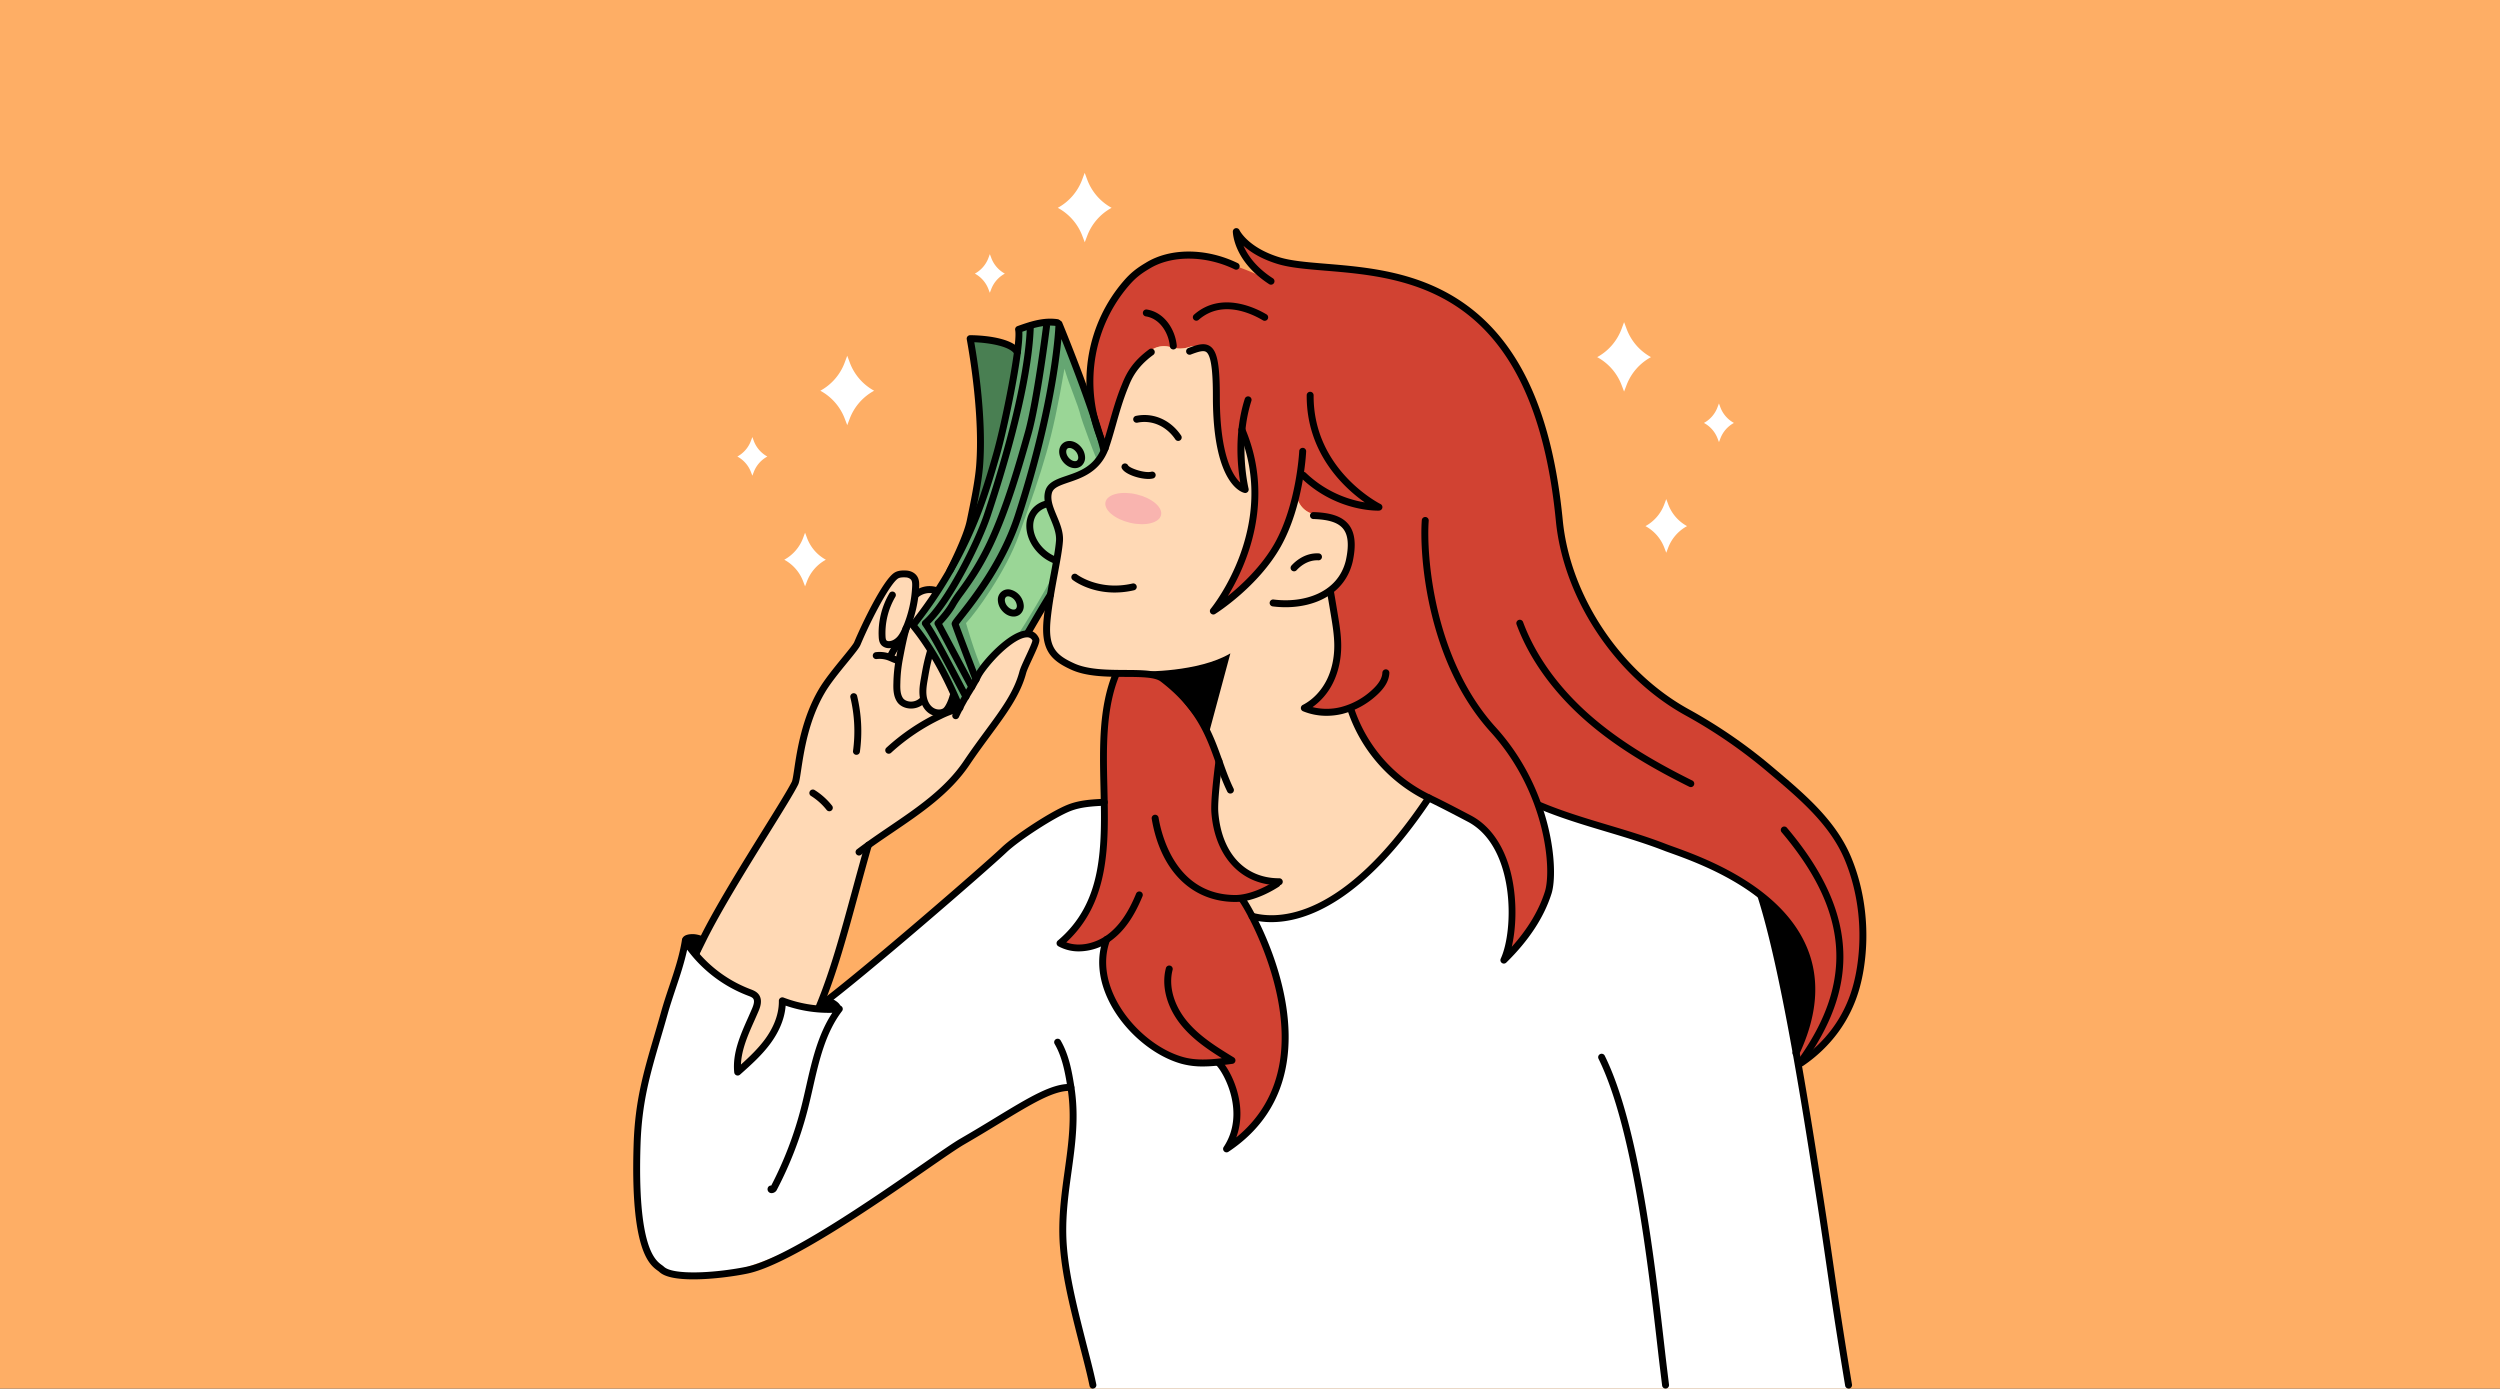 <svg id="Layer_1" data-name="Layer 1" xmlns="http://www.w3.org/2000/svg" viewBox="0 0 2742 1523"><rect x="0" y="0" width="2742" height="1523" fill="#333333" stroke="none"/><defs><style>.cls-2{fill:#fff}.cls-3{fill:#d14232}.cls-4{fill:#ffd9b5}</style></defs><path transform="rotate(90 1371 761.5)" style="fill:#feae65" d="M609.5-609.5h1523v2742h-1523z"/><path class="cls-2" d="m1886.91 480.89-1.54 4-1.54-4a32.53 32.53 0 0 0-14.83-16.95l-.12-.07a32.51 32.51 0 0 0 14.87-17.16l1.58-4.21 1.57 4.21a32.59 32.59 0 0 0 14.87 17.16l-.11.07a32.53 32.53 0 0 0-14.75 16.95ZM1829.68 600.66l-2.13 5.6-2.14-5.6a45.2 45.2 0 0 0-20.52-23.52l-.16-.09a45.15 45.15 0 0 0 20.63-23.81l2.19-5.85 2.18 5.85a45.15 45.15 0 0 0 20.63 23.81l-.16.09a45.2 45.2 0 0 0-20.52 23.52ZM1784.06 422.23l-2.77 7.24-2.76-7.24a58.41 58.41 0 0 0-26.53-30.42l-.2-.11a58.41 58.41 0 0 0 26.68-30.8l2.82-7.56 2.83 7.56a58.37 58.37 0 0 0 26.68 30.8l-.2.11a58.37 58.37 0 0 0-26.55 30.42ZM823.64 517.74l1.54 4 1.54-4a32.53 32.53 0 0 1 14.79-16.95l.11-.06a32.57 32.57 0 0 1-14.87-17.17l-1.57-4.21-1.58 4.21a32.53 32.53 0 0 1-14.87 17.17l.12.06a32.53 32.53 0 0 1 14.79 16.95ZM880.86 637.51l2.14 5.61 2.14-5.61A45.15 45.15 0 0 1 905.66 614l.16-.08a45.19 45.19 0 0 1-20.64-23.82l-2.18-5.86-2.18 5.85a45.19 45.19 0 0 1-20.64 23.82l.16.08a45.19 45.19 0 0 1 20.52 23.52ZM926.49 459.08l2.76 7.24 2.76-7.24a58.39 58.39 0 0 1 26.54-30.41l.21-.12a58.31 58.31 0 0 1-26.68-30.79l-2.83-7.56-2.82 7.56a58.37 58.37 0 0 1-26.69 30.79l.21.12a58.39 58.39 0 0 1 26.54 30.41ZM1084.11 317.12l1.54 4 1.54-4a32.57 32.57 0 0 1 14.81-16.95l.12-.06a32.53 32.53 0 0 1-14.87-17.17l-1.58-4.21-1.57 4.21a32.57 32.57 0 0 1-14.87 17.17l.11.06a32.53 32.53 0 0 1 14.77 16.95ZM1187 258.46l2.77 7.24 2.76-7.24a58.39 58.39 0 0 1 26.47-30.41l.2-.12a58.39 58.39 0 0 1-26.68-30.79l-2.82-7.56-2.83 7.56a58.39 58.39 0 0 1-26.68 30.79l.2.12a58.39 58.39 0 0 1 26.61 30.41ZM1932.28 987.63c-16.59-14.41-36.49-27.21-58.93-38.4-45.11-22.48-129.43-47.74-166.09-58.24q-9-1.72-17.48-3.75c27.08 109.67-4.48 120.5-40 165.41-.11-.09-.18-.13-.23-.18.23.2.65.57 0 0-.11-.11-.16-.15 0 0 16.7-67.72 14-139.9-70.28-171.29-4-1.51-8.3-3.31-12.65-5.37a441.47 441.47 0 0 1-47.93 60.88c-21.16 24-44.22 44.82-70.14 57.46-25.44 14.14-50.9 20.09-73 11.13-.78-.13-1.55-.21-2.33-.35q-.19-.42-.42-.84c-.79-.37-1.58-.78-2.37-1.19 9.59 17.13 24.77 49.07 35.77 97 14.58 63.51-10.87 125.9-61 160.23 19.33-13.25 12-67.31-4.13-92.29-1.71-3.67-5.26-2.37-9-2.34-54.19.4-74.72-19.94-90.56-35.82-12.91-13-21.82-27.15-26.8-46.48-4.36-16.94-7.83-35.17.39-51.94-14.47 10-40.56 11.76-50 3.09 0 0 33.58-26.65 44.29-99.78 2.91-19.86 1-38.79.29-56.47-15.22 2.7-30.53 5.22-43.91 11-47.89 20.79-82.59 58.95-121.65 93.59-14.88 10.67-90.51 77.78-99.5 84.37-19.12 14-38.86 33.72-46.74 37.87-9 4.73-39.88-6.23-39.88-6.23.5 28.08-24.36 58.5-49.85 76.83 1.08-29.41 14.71-48.87 20.61-74.85a8.73 8.73 0 0 0-4-9.44c-19.52-11.57-22.48-2-73-54.52-41.55 123.21-75.62 263.64-38.33 342.91 7.62 16.21 33.29 19.94 53 19.72 67.46-.76 169.87-63.2 207.93-92.13 61.58-45.34 171.92-115.11 199.77-117.47 0 0 10.37 33.43-6.82 123.43-11.37 59.47 7.3 109.65 31.39 209.81h828.81s-3.16-20.35-5.25-36.26c-27.71-163.47-47.51-338.55-89.98-499.1Z"/><path class="cls-3" d="M1209.44 934.55c-10.71 73.13-44.29 99.78-44.29 99.78 9.49 8.67 35.58 6.86 50-3.09-8.22 16.77-4.75 35-.39 51.94 5 19.33 13.89 33.52 26.8 46.48 15.84 15.88 36.37 36.22 90.56 35.82 3.75 0 7.3-1.33 9 2.34 16.16 25 23.46 79 4.13 92.29 50.08-34.33 75.53-96.72 61-160.23-11-47.91-26.18-79.85-35.77-97-5.51-9.85-9.17-14.83-9.1-15.1.17-.74 1-1.08 1.74-1.31l.59-.21a9.87 9.87 0 0 1 0-1.88c6.18-2.92 13.2-5.55 20.15-8.21 5.27-3.17 9.92-6.22 12.56-8a120.43 120.43 0 0 1-12.74-4c-18.9-5-31.63-17.15-40.12-32.63a88 88 0 0 1-9.65-24.58 1.21 1.21 0 0 0 0-.18c-7.67-20.71-1.51-31.64 2.1-66 .26-2.52.43-5 .56-7.47-3.7-12.07-30.23-65.7-46.53-84.68-8.64-10.08-32.36-9.65-58.46-10.32-2.9.45-5.85 1-8.87 1.6-18.41 34.56-10.12 75.41-12.42 113a163.83 163.83 0 0 0-.47 25.18c.64 17.67 2.53 36.6-.38 56.46ZM1262.15 384.52a24.33 24.33 0 0 1 21.43-3.8 33.92 33.92 0 0 0 20.69 0c9.14-2.92 17.77.21 23.22 7.51a19.59 19.59 0 0 1 6.62 11.11c.29 7.31.32 14.85.29 22.51 1.39 23.5 1.17 56 7.91 80.94a88.12 88.12 0 0 0 18 30.79 31.22 31.22 0 0 0 3.1 2c-1-21.79-4.07-41.5-1.78-63.28.88 3.81 1.9 8 3 12.31.26-1.67.53-3.28.83-4.79 13.6 36.81 13.46 81.49 2 119.67-3.15 6.74-6.44 13.81-9.86 20.94a230.85 230.85 0 0 1-17.67 38.35 82.44 82.44 0 0 0 7.69-3.15 213.53 213.53 0 0 0 51.72-57.79c8.52-17.54 15.19-36.19 22.2-52.76.11.51.23 1 .34 1.44.11-.36.23-.71.33-1.07 9.87 29 38.33 15.14 52.76 28 17.61 18 5.36 55.26-12.51 72.34-1 1.35-2.06 2.8-3.15 4.32.66 3.35 3.35 12.13 5.51 23.9 3 13.9 4.11 28.08 2.27 42.06-2.18 22-10.83 45-33.7 61.62 15.73 3.41 30.65 1.18 46.59-1 .44 1 .89 1.85 1.33 2.79h.82c5 13.31 15.87 30.67 25.77 45.16 31.67 42.75 60.51 48.79 59.18 50.6l-.46.62h.1c4.35 2.06 8.62 3.86 12.65 5.37 84.23 31.39 87 103.57 70.28 171.29.05 0 .12.09.23.18 35.47-44.91 67-55.74 40-165.41-.1-.42-.19-.82-.3-1.24 0 0 6.73 1.82 17.78 5 36.66 10.5 121 35.76 166.09 58.24 22.44 11.19 41.91 20.53 58.5 34.94 38.88 33.78 59.93 79.93 51.69 131.93-2.35 14.81-19 38.8-7.6 47.43 0 0 26.74-16.48 43.3-42.82 28.89-46 30-100.73 18.32-152.93-13.57-53.35-57.45-97.82-100.64-127.6-11.93-8.65-27.8-21.52-44.51-31.88-36.81-22.84-82.82-52.57-81.72-52.57-46.27-46.22-85.5-96.12-99.15-161.46-11.61-55.56-6.87-170.3-97.06-248.67-13.23-11.49-31.4-18.86-50.26-29.93-28.76-16.87-60.22-15.21-94.25-20.41-16.41-2.5-30.36-2.53-51.54-5-23.12-2.72-44.5-16.22-62.31-33.46 0 0 1 32.86 37.79 51.58-115.82-59-174.56-11.54-197.5 85-7.64 32.17 3.62 57.52 10.38 88.06.67 2.88 2.17 6.43 5.12 6.35 7.6-23.8 16-60.27 32.53-83.65a81.61 81.61 0 0 1 17.61-19.68Z"/><path class="cls-4" d="M1080.82 729.77c-9 11.22-19.07 26.48-30.94 47.92 8-14.51-52-92.35-50-94.15 12.66-11.49 19.55-22.76 26.47-34-5.23-4.83-13.74-3.89-22.08-.06-.45-2.27.53-10-.28-11.73-18.53-40.06-54.6 48.69-62 65.31-24 27.31-41.68 58.32-55.75 85.29C873 821.82 882 861.11 852.81 888c-32 51.33-64.39 104.91-90.57 158.81 17.33 19.74 44.91 34.93 67.82 47.78-5.84 27.4-26.53 57.95-21.86 80.91 36.07-24.57 49.64-52.19 49.85-76.83 0-3.91 27.85 7.37 39.88 6.23 17-16.21 32.07-107.74 39-128.3 5.26-15.73 11.59-44.89 12-47a64.53 64.53 0 0 1 4.93-4.19l39.86-28.59c49.26-31.42 82.47-81.32 115.3-128.57 3.61-6.86 14.29-39.15 22.34-57.24 4.92-11.07 1.39-15.23-3.31-15.9a50 50 0 0 0-5.35.47c-3 1.54-6 3.11-9.09 4.88-9.82 5.71-20.17 13.54-32.79 29.31Z"/><path d="M1115.21 383.84a15.75 15.75 0 0 0-1.76-2.59c-15.27-5.33-33.45-8.55-49.33-9.77 8 67.53 17 135.58.28 202.28 30-58.75 40.08-125 51.29-189.49a1.06 1.06 0 0 1-.48-.43Z" style="fill:#497f52"/><path d="M1199.19 455.53c-14.2-40.53-37.34-101.18-39.67-101.68-7.34-1.55-27.54.63-43.35 6.3 0 0-.38 13-.16 20.46l.41.56c.7-.31-28.1 162.62-53.94 198.68a137.87 137.87 0 0 1-6.57 16c-5.31 9.66-10.67 26.62-17.37 35.37a209.86 209.86 0 0 0-12.17 18.27c-6.92 11.27-13.81 22.54-26.47 34-2 1.8 59.53 80.59 50 94.15 33.07-47 53.32-72.1 72.81-82.06a51 51 0 0 1 5.06-2.26c1.69-.64 24.43-41.11 27.39-53.75 1.92-8.18 2.87-17.67 3.74-28.5 7.71-24.75-8.69-46.69-9.25-70 3.44-23 35.55-18.07 50.56-29.89 18.48-14.69 5.57-36.87-1.02-55.65Z" style="fill:#65a672"/><path d="M1202 501.77c-3.44-7.77-15.8-41.84-16.51-44.89-3.29-14-12.45-33.37-18-52.48-13.8 80.66-22.64 105.78-50.07 182.87-13.92 39.13-47.36 85.29-57.89 96.14 0 0 9.85 34.67 17.63 50.65 12.62-15.81 26.64-27.89 36.45-33.55 15.17-22.6 28.39-45.71 42.66-71.07Z" style="fill:#9ad696"/><path d="M1070.53 749.07a3.82 3.82 0 0 1-3.56-2.44c-5.25-13.71-22.43-58.63-23.08-61.44-.56-2.42.33-3.55 7.27-12.34 13.65-17.28 45.61-57.74 61.83-107.59 42.56-130.86 44.69-209.38 44.7-210.15a3.81 3.81 0 0 1 7.33-1.38c.36.87 35.12 84.92 48.17 134.26l.32.11a3.82 3.82 0 0 1 2.08 5l-1.16 2.82a3.81 3.81 0 0 1-7.23-.54c-8.7-35.84-31.9-95.61-43.06-123.51-2.81 29.82-12.29 98.55-43.91 195.77-16.64 51.15-49.19 92.36-63.1 110-2.27 2.88-4.44 5.62-5.44 7.06 2.36 6.76 14.3 38.17 22.39 59.27a3.8 3.8 0 0 1-3.55 5.17Zm-19.36-63.61Z"/><path d="M1052.79 780.11a3.79 3.79 0 0 1-3.51-2.33c-10.22-24.25-26.61-59.93-51-89.64a3.79 3.79 0 0 1 0-4.79 463.85 463.85 0 0 0 72.06-126.74c7.58-20.17 13.66-40.63 19.11-59.72 9.45-33.12 27-120.16 24-134.82a3.82 3.82 0 0 1 2.42-4.35c17.41-6.35 30.23-9.64 44.23-7.63a3.8 3.8 0 1 1-1.07 7.53c-11.7-1.67-22.89 1-37.74 6.24 1.24 23.46-16.32 106.5-24.48 135.12-5.49 19.25-11.63 39.88-19.3 60.31a471.15 471.15 0 0 1-71.34 126.42c23.93 30 40.05 65.07 50.17 89.12a3.79 3.79 0 0 1-3.5 5.28Z"/><path d="M1042 629.48a3.76 3.76 0 0 1-1.74-.43 3.81 3.81 0 0 1-1.64-5.13c.18-.35 18-34.94 21.73-53l.44-2.14c3.79-18.27 8.5-41 9.86-58.12 4.17-52.66-6.69-118.46-10.11-137.38-.2-1.07-.26-1.67-.27-1.73a3.85 3.85 0 0 1 1.08-2.75 3.81 3.81 0 0 1 2.73-1.16c4.6 0 45.24.47 55.05 16.57a3.81 3.81 0 0 1-6.51 4c-5.2-8.56-28.05-12.23-44-12.83 4 22.72 13.62 85.17 9.6 135.91-1.4 17.58-6.16 40.58-10 59.07l-.44 2.13c-3.94 19.06-21.67 53.47-22.42 54.93a3.81 3.81 0 0 1-3.36 2.06ZM1111.71 676.24c-4.5 0-9.37-2.4-13-6.85a18.44 18.44 0 0 1-4.23-10.59 11.23 11.23 0 0 1 14.66-11.86 19.31 19.31 0 0 1 13.71 17 11.8 11.8 0 0 1-4.11 9.91 11 11 0 0 1-7.03 2.39Zm4.68-5.39Zm-10.73-16.76a3.51 3.51 0 0 0-2.24.71 4.45 4.45 0 0 0-1.29 3.65 11 11 0 0 0 2.54 6.16c3.12 3.85 7.42 4.82 9.33 3.28a4.48 4.48 0 0 0 1.28-3.65 11.72 11.72 0 0 0-8-9.93 6.21 6.21 0 0 0-1.62-.22ZM1179 513.47c-4.5 0-9.37-2.4-13-6.85-5.65-7-5.71-16-.12-20.51s14.38-2.57 20 4.42a18.38 18.38 0 0 1 4.22 10.6 11.8 11.8 0 0 1-4.1 9.91 11.09 11.09 0 0 1-7 2.43Zm-6-22.14a3.59 3.59 0 0 0-2.27.7c-1.91 1.54-1.86 6 1.26 9.81s7.41 4.83 9.32 3.28a4.45 4.45 0 0 0 1.29-3.65 11 11 0 0 0-2.54-6.16c-2.21-2.69-4.96-3.98-7.06-3.98ZM1159 618.78a3.92 3.92 0 0 1-1.2-.2 48.3 48.3 0 0 1-17-10.05c-16.46-14.92-20-37.87-8-51.15a27.94 27.94 0 0 1 15.51-8.56 3.81 3.81 0 0 1 1.47 7.47 20.37 20.37 0 0 0-11.34 6.21c-9.22 10.17-5.86 28.29 7.49 40.39a40.66 40.66 0 0 0 14.27 8.47 3.81 3.81 0 0 1-1.21 7.42Z"/><path d="M1059.43 767.94a3.8 3.8 0 0 1-3.37-2c-.22-.41-21.64-41.28-30.63-57.53-8.83-16-13.54-22.42-13.58-22.49a3.8 3.8 0 0 1 .56-5.13c24.35-21.22 57.05-87.53 66.75-116.56 29.14-87.28 45.86-160.62 47.08-206.53a3.81 3.81 0 1 1 7.61.2c-1.24 46.64-18.1 120.77-47.47 208.74-9.6 28.75-41.47 93.42-66.47 117.59 2.22 3.35 6.3 9.85 12.19 20.49 9 16.33 30.49 57.27 30.7 57.69a3.81 3.81 0 0 1-3.37 5.57Z"/><path d="M1065.9 757.22a3.8 3.8 0 0 1-3.37-2l-37.13-69.79a3.81 3.81 0 0 1 .69-4.5c.1-.1 10.18-10.09 15.88-20.51a135.08 135.08 0 0 1 8.79-13 308 308 0 0 0 32-53.08c18.2-38.51 32.1-87.71 41.3-120.27 9.57-33.86 19.92-115.93 20-116.75a3.81 3.81 0 0 1 7.56.94c-.43 3.4-10.53 83.47-20.25 117.88-9.27 32.8-23.27 82.37-41.75 121.45-12.5 26.46-24.68 43.22-32.73 54.31a129.08 129.08 0 0 0-8.28 12.18c-4.69 8.57-11.79 16.59-15.22 20.23l35.82 67.35a3.8 3.8 0 0 1-3.35 5.59Z"/><path class="cls-4" d="M1336.48 833.29a10.14 10.14 0 0 1 .42 1.77c1.8 16.29-7.1 33.26-6.16 49.62a129.72 129.72 0 0 0 3.13 22.28 88 88 0 0 0 9.65 24.58c9.47 16 23.49 26.27 40.12 32.63a120.43 120.43 0 0 0 12.74 4c1.43.36 2.87.72 4.33 1-5.22 2.46-11 4.72-16.89 7-7 2.66-14 5.29-20.15 8.21a9.87 9.87 0 0 0 0 1.88c.65 6.06 6.32 12.24 9.14 17.81q.23.42.42.84c.78.14 1.55.22 2.33.35 26.82 4.37 50.94-.39 73-11.13 25.92-12.64 49-33.5 70.14-57.46 17-19.23 32.76-40.42 47.83-60.93l.46-.62c1.33-1.81-27.51-7.85-59.18-50.6a267.44 267.44 0 0 1-26.59-45.13c-.44-.94-.89-1.83-1.33-2.79-15.94 2.22-30.86 4.45-46.59 1 22.91-16.6 31.56-39.6 33.7-61.6 1.53-15.36-.08-30.21-2.27-42.06s-4.85-20.55-5.51-23.9c-.17-.85-.22-1.39-.09-1.49 1.1-.87 2.17-1.82 3.24-2.83 17.87-17.08 30.12-54.38 12.51-72.34-14.43-12.85-42.89 1-52.76-28-.1.36-.22.71-.33 1.07a209 209 0 0 1-22.54 51.32 213.53 213.53 0 0 1-51.72 57.79c-4.78 3.68-9.71 7.18-14.8 10.43 9-13.71 17.23-29.84 24.78-45.63 3.42-7.13 6.71-14.2 9.86-20.94 11.49-38.18 11.63-82.86-2-119.67-.3 1.51-.57 3.12-.83 4.79-2.46 15.88-2.93 38.28 1.36 52.26-.88-.39-1.71-.83-2.54-1.29a31.22 31.22 0 0 1-3.1-2c-8.85-6.41-14.43-17.5-18-30.79-6.74-24.91-6.52-57.44-7.91-80.94-.28-4.68-.61-9-1.09-12.86.24-8.57-2-15.67-5.82-20.76-5.45-7.3-14.08-10.43-23.22-7.51a33.92 33.92 0 0 1-20.69 0 24.33 24.33 0 0 0-21.43 3.8 81.61 81.61 0 0 0-17.71 19.58c-27.45 42.08-15.32 101-67.66 119.32-7.36 2.29-22.78 8.4-26.87 14.93-5.35 8.57 1.14 19.23 5.12 28.52 19.36 48.55-21.33 100.66-2.85 148.34 17.32 20.21 49.84 22.34 79.31 23.08 26.1.67 49.82.24 58.46 10.32 16.35 19.05 42.88 72.68 46.58 84.75Z"/><path d="M1273.43 565c-2 8.59-17.32 12.33-34.13 8.35s-28.81-14.17-26.78-22.76 17.32-12.34 34.14-8.36 28.8 14.16 26.77 22.77Z" style="fill:#f9b4af"/><path d="M1041.85 773.14c-.65 1.07-1.32 2.36-.82 3.51.63 1.43 2.57 1.59 4.12 1.41a7.21 7.21 0 0 0 3.38-1.08 2.91 2.91 0 0 0 1.26-3.11c-.27-.83-2.8-5.18-3.47-5.45-2.16-.88-3.61 3.3-4.47 4.72Z"/><path d="M1253.4 736.48s61 1 96.08-19.86l-23.67 88-44.14-55.18Z" style="fill-rule:evenodd"/><path d="M1969.2 1145.75c4.85-.21 7.61-5.52 9.16-10.12 12.59-37.4 10.88-80.57-9.64-114.29-6.39-10.5-14.62-20.59-24.28-28.27-15.89-12.63-10 8-7.5 17.16 8 28.43 15.77 56.9 22.36 85.68 3.77 16.51 7.15 33.09 9.9 49.84ZM1410 666a112.63 112.63 0 0 1-14.13-.9 3.81 3.81 0 0 1 1-7.56c33.33 4.28 70.78-7.37 79.28-43 3.53-16.15 2.62-27.42-2.81-34.38s-15.76-10.34-32.68-10.87a3.81 3.81 0 1 1 .23-7.61c19.36.6 31.58 5 38.46 13.8s8.28 22.19 4.23 40.76c-8.46 35.18-41.04 49.76-73.58 49.76Z"/><path d="M1419.33 626.63a3.81 3.81 0 0 1-2.82-6.37c3.85-4.25 14.46-14.09 29.79-13.32a3.81 3.81 0 0 1 3.62 4 3.77 3.77 0 0 1-4 3.61c-12.12-.55-20.65 7.38-23.78 10.83a3.79 3.79 0 0 1-2.81 1.25ZM1292.28 483.61a3.8 3.8 0 0 1-3.16-1.68c-9.85-14.61-25.82-21.63-41.68-18.32a3.81 3.81 0 0 1-1.55-7.46c18.95-3.94 37.93 4.3 49.54 21.52a3.81 3.81 0 0 1-3.15 5.94ZM1222.52 649.88c-27.77 0-44.92-13-45.79-13.68a3.81 3.81 0 1 1 4.67-6c.23.18 24.28 18.24 60.72 9.79a3.8 3.8 0 1 1 1.72 7.41 93.85 93.85 0 0 1-21.32 2.48Z"/><path d="M1349.48 870.39a3.81 3.81 0 0 1-3.42-2.14c-5-10.23-8.66-20.46-12.52-31.29-10.41-29.22-21.17-59.44-60.57-89.53-6.3-4.84-22.1-4.92-38.83-5-20.08-.11-42.84-.23-59.62-8.11-22.52-10.33-33.31-21.86-29.77-56.23 1.76-17 5-34.7 8-50.34 2.6-14 4.84-26.09 5.48-34.68.6-8.1-2.91-16.48-6.29-24.58-3.93-9.4-8-19.12-5.8-28.79 2.17-10.58 12.61-14.12 23.67-17.87 14.42-4.89 30.76-10.43 38.73-31.54 2.83-7.91 5.34-16.77 8-26.14 4-14 8.07-28.43 14-42.64 4.53-11.31 11-24.58 29.83-38.35a3.81 3.81 0 1 1 4.49 6.15c-18.69 13.64-24.06 27.06-27.27 35.08-5.76 13.84-9.8 28.07-13.7 41.84-2.7 9.5-5.24 18.47-8.18 26.69-9.26 24.53-29 31.23-43.44 36.12-11.09 3.76-17.42 6.19-18.67 12.26-1.67 7.38 1.76 15.57 5.38 24.25 3.74 8.93 7.59 18.16 6.86 28.08-.66 9-2.94 21.29-5.59 35.51-2.88 15.5-6.14 33.07-7.86 49.74-3.13 30.32 4.92 39.14 25.39 48.53 15.3 7.18 37.17 7.3 56.46 7.4 18.83.1 35.1.19 43.42 6.58 41.18 31.46 52.33 62.76 63.12 93 3.78 10.62 7.36 20.65 12.18 30.49a3.82 3.82 0 0 1-3.42 5.49Z"/><path d="M1212.06 495.43a3.79 3.79 0 0 1-3.41-2.11c-.12-.24-2.91-5.91-6.43-15.45-21.49-58.24-9.9-123.29 30.24-169.76 7.16-8.28 13.66-13.63 24-19.75 26.79-16.72 66.56-16.62 101.23.31a3.81 3.81 0 0 1-3.34 6.84c-31.87-15.56-69.62-15.81-93.93-.64-9.74 5.77-15.53 10.53-22.17 18.22-38.34 44.37-49.4 106.5-28.87 162.15 3.37 9.11 6.09 14.64 6.11 14.7a3.81 3.81 0 0 1-1.72 5.1 3.77 3.77 0 0 1-1.71.39Z"/><path d="M1286.87 383.28a3.8 3.8 0 0 1-3.78-3.47c-1.3-14.51-10.81-30.44-26.48-32.81a3.81 3.81 0 0 1 1.14-7.53c19.55 3 31.36 22.2 32.92 39.66a3.81 3.81 0 0 1-3.45 4.14ZM1365.75 540.72a3.47 3.47 0 0 1-.64-.06c-1.4-.24-34.3-7-34.8-103.27.06-21.52-.72-46.77-7.29-51.3-2.91-2-8.13-.6-16.75 2.7a3.81 3.81 0 1 1-2.72-7.11c9.65-3.7 17.53-6.18 23.79-1.86 7.92 5.46 10.69 20.52 10.58 57.56.32 62.24 14.15 84.28 22.41 91.9-2.85-16.5-7.07-54.3 4.94-91.89a3.81 3.81 0 1 1 7.26 2.32c-15 46.9-3.2 95.8-3.08 96.28a3.82 3.82 0 0 1-3.7 4.73ZM1387.11 351.86a3.73 3.73 0 0 1-1.95-.54c-12.69-7.57-44.94-22.81-70.39-.61a3.81 3.81 0 1 1-5-5.74c30-26.19 68.28-6.76 79.29-.18a3.8 3.8 0 0 1-2 7.07Z"/><path d="M1330.81 674a3.81 3.81 0 0 1-2.92-6.25c.75-.9 74.63-91.22 30.78-194.73a3.81 3.81 0 1 1 7-3c33.6 79.31.94 151-19 183.78 15.32-12.35 37.1-32.68 51.31-57.78 24-42.72 27-100.53 27-101.11a3.81 3.81 0 1 1 7.61.35c-.11 2.44-3 60.16-28 104.5-24.75 43.71-69.86 72.42-71.77 73.62a3.85 3.85 0 0 1-2.01.62Z"/><path d="M1511.27 560.08c-8 0-48.81-1.74-84.34-36a3.81 3.81 0 1 1 5.29-5.49 122.31 122.31 0 0 0 64.66 32.44c-22.43-15.79-64.1-53.74-63.69-117.55a3.8 3.8 0 0 1 3.81-3.78 3.81 3.81 0 0 1 3.78 3.83c-.52 82 72.59 118.91 73.32 119.27a3.8 3.8 0 0 1-1.53 7.22c-.14.05-.57.06-1.3.06ZM1259.65 525.31c-10.71 0-26.74-5.5-29.42-12.09a3.8 3.8 0 0 1 7-2.88c1.72 3.24 18.61 9 25.71 7a3.81 3.81 0 0 1 2 7.34 20.43 20.43 0 0 1-5.29.63ZM2027.51 1523a3.81 3.81 0 0 1-3.75-3.19c-6.31-38-12.47-76.76-18.46-118-4.28-29.46-8.7-59.92-13-87.45l-1.56-10c-14-89.77-37.44-240-62.65-319.57a3.81 3.81 0 1 1 7.26-2.32c25.38 80.1 48.88 230.72 62.91 320.71l1.56 10c4.31 27.57 8.74 58 13 87.53 6 41.17 12.14 79.93 18.43 117.81a3.82 3.82 0 0 1-3.13 4.4 4.46 4.46 0 0 1-.61.08Z"/><path d="M1969.8 1158.71a3.82 3.82 0 0 1-3.44-5.43c19.24-40.84 22.15-78.1 8.65-110.73-27-65.25-111-95.52-142.69-106.91-3.1-1.11-5.66-2-7.57-2.78-20.66-8-42.33-14.52-63.29-20.79-24.93-7.45-50.72-15.17-75.21-25.59a3.81 3.81 0 0 1 3-7c24.1 10.26 49.68 17.91 74.41 25.31 21.1 6.31 42.92 12.84 63.87 21 1.87.73 4.37 1.63 7.39 2.71 32.51 11.71 118.85 42.8 147.14 111.17 14.36 34.69 11.4 74-8.79 116.88a3.81 3.81 0 0 1-3.47 2.16ZM1402.93 970.89c-41.32 0-70.47-31.15-74.26-79.35-1-12.59 2.57-41.59 4.09-54l.36-2.95a3.81 3.81 0 1 1 7.56.9l-.36 3c-1.36 11.11-5 40.62-4.06 52.46 3.51 44.61 29 72.33 66.67 72.33a3.81 3.81 0 1 1 0 7.61ZM900.05 1106.31a3.8 3.8 0 0 1-2.25-6.87c44.37-32.63 180.66-150.8 200.76-169.94 13.8-13.14 53.94-39.74 73.12-47.15 12.74-4.93 26.26-5.61 39.33-6.26a3.8 3.8 0 1 1 .38 7.6c-12.47.63-25.36 1.28-37 5.76-16.82 6.5-56.42 32-70.61 45.56-20.17 19.21-156.95 137.8-201.5 170.57a3.85 3.85 0 0 1-2.23.73ZM1826.79 1523a3.82 3.82 0 0 1-3.77-3.34c-1.43-11.65-2.94-23.74-4.58-38.08-11.17-97.64-28.06-245.2-65.18-320.33a3.8 3.8 0 1 1 6.82-3.37c37.72 76.32 54.7 224.67 65.93 322.84 1.64 14.32 3.14 26.39 4.57 38a3.81 3.81 0 0 1-3.32 4.24 3.71 3.71 0 0 1-.47.04ZM1394.49 1011.4a85.83 85.83 0 0 1-22.2-2.79 3.81 3.81 0 0 1 2-7.36c26.57 7.13 98.2 8.89 189.61-128.22a3.8 3.8 0 1 1 6.33 4.22c-75.45 113.13-138.98 134.15-175.74 134.15ZM942.21 938.36a3.81 3.81 0 0 1-2.31-6.84c11.48-8.73 23.65-17 35.42-25 30.21-20.47 61.44-41.63 81.87-72 7.93-11.79 15.61-22.22 23-32.3 17.86-24.24 32-43.39 37.89-65.62 1-3.85 4.06-10.38 7.27-17.3 2.63-5.65 6.52-14 7-16.72a6 6 0 0 0-5.63-3.53h-.17c-14.74 0-43.79 30.36-50.8 44.29-3.23 6.41-6.38 11.59-9.71 17.07a253.13 253.13 0 0 0-14.28 26.06 3.81 3.81 0 1 1-6.89-3.24 259.32 259.32 0 0 1 14.66-26.77c3.26-5.36 6.33-10.41 9.42-16.55 7.33-14.55 38.42-48.47 57.64-48.47h.25c5.77.09 10.17 3 12.72 8.54 1.41 3-.24 7.24-7.33 22.52-2.93 6.32-6 12.86-6.82 16.07-6.3 23.61-21.51 44.26-39.12 68.17-7.37 10-15 20.37-22.84 32-21.25 31.6-53.11 53.19-83.92 74.07-11.68 7.92-23.77 16.1-35.08 24.71a3.82 3.82 0 0 1-2.24.84Zm190.26-236.16ZM763.19 1049.77a3.89 3.89 0 0 1-1.68-.39 3.82 3.82 0 0 1-1.73-5.1l7.75-15.68c16.9-34.16 46.16-81.26 69.67-119.11 14.37-23.13 26.78-43.11 31.29-52.13.8-1.6 1.71-7.67 2.67-14.09 2.93-19.57 8.39-56 27-87.45 6.38-10.81 17.09-23.91 25.69-34.44 5.87-7.18 11.93-14.6 13-17 8.9-21.15 31.32-67.57 43.77-76 3.89-2.64 8.61-2.83 13.12-2.64 5.47.23 10.15 2.79 12.51 6.85 2 3.41 2 7.18 1.91 10.45a135.61 135.61 0 0 1-10.66 47.5c-1.84 4.44-4 9.09-7.47 13-4.08 4.58-9.42 7.26-14.67 7.37a11.46 11.46 0 0 1-8-2.72c-2.87-2.65-3.43-6.39-3.6-9.7a86.26 86.26 0 0 1 11.63-47.64 3.81 3.81 0 1 1 6.56 3.86A78.59 78.59 0 0 0 971.24 698c.09 1.67.3 3.7 1.17 4.5a4.09 4.09 0 0 0 2.69.7c3.15-.07 6.48-1.82 9.15-4.82s4.54-7 6.13-10.82a128.35 128.35 0 0 0 10.08-44.83c.07-2.22.07-4.72-.89-6.37s-3.46-3-6.24-3.07c-3.21-.13-6.47-.07-8.53 1.33-8.61 5.84-28.53 43-41 72.67-1.39 3.29-6 9-14.08 18.91-8.44 10.33-19 23.18-25 33.49-17.8 30.16-22.91 64.31-26 84.71-1.38 9.24-2.1 13.79-3.39 16.36-4.67 9.35-16.57 28.5-31.63 52.74-23.42 37.72-52.58 84.65-69.32 118.48l-7.74 15.66a3.8 3.8 0 0 1-3.45 2.13Z"/><path d="M898.68 1107.56a3.85 3.85 0 0 1-1.45-.28 3.81 3.81 0 0 1-2.07-5c15.54-37.62 26.38-77.41 38.93-123.49 4.62-17 9.4-34.51 14.68-52.85a3.8 3.8 0 1 1 7.31 2.1c-5.25 18.29-10 35.81-14.64 52.75-12.62 46.33-23.51 86.33-39.24 124.4a3.81 3.81 0 0 1-3.52 2.37ZM974.75 826.7a3.81 3.81 0 0 1-2.57-6.61 232.9 232.9 0 0 1 57.3-38.58 112.4 112.4 0 0 1 19.42-7.51 3.8 3.8 0 0 1 2 7.35 105.5 105.5 0 0 0-18.12 7 225.47 225.47 0 0 0-55.43 37.31 3.79 3.79 0 0 1-2.6 1.04ZM1004.46 656.07a3.81 3.81 0 0 1-2.5-6.68 27 27 0 0 1 24.37-5.7 3.81 3.81 0 1 1-1.94 7.36 19.59 19.59 0 0 0-17.43 4.08 3.78 3.78 0 0 1-2.5.94ZM999.26 777.14c-.58 0-1.15 0-1.73-.07-5.75-.45-10.8-3.14-13.52-7.19-4.23-6.28-4.35-14.09-4.12-20.92a159.85 159.85 0 0 1 2.71-26.6c.3-1.46.64-3.22 1-5.21 1.45-7.51 3.65-18.86 6.61-29.18a3.81 3.81 0 0 1 7.32 2.1c-2.87 10-4.94 20.71-6.46 28.53-.39 2-.73 3.8-1 5.28a153.52 153.52 0 0 0-2.56 25.33c-.19 5.89-.14 12 2.83 16.42 1.41 2.11 4.4 3.58 7.8 3.85a13.88 13.88 0 0 0 11.3-4.41 3.81 3.81 0 1 1 5.57 5.2 21.44 21.44 0 0 1-15.75 6.87Z"/><path d="M1029.9 785.81a19.47 19.47 0 0 1-12.47-4.63c-4.82-4.08-7.94-10.43-8.77-17.89-.72-6.36.22-12.63 1.25-18.5l.12-.66c2.07-11.88 3.11-17.84 6.57-30a3.81 3.81 0 1 1 7.32 2.09c-3.35 11.73-4.3 17.2-6.39 29.18l-.12.66c-.93 5.33-1.79 11-1.19 16.34.62 5.52 2.8 10.11 6.13 12.93 3.51 3 8.53 3.7 11.94 1.72 2.45-1.43 5.78-8.62 7.34-14.44a3.81 3.81 0 0 1 7.36 2c-.42 1.55-4.25 15.21-10.88 19.06a16.35 16.35 0 0 1-8.21 2.14ZM760.55 1403.2c-16.28 0-30.91-2-37.44-8.2a17.17 17.17 0 0 0-1.68-1.3c-9.07-6.6-30.29-22-26.45-139 1.54-47 10.66-78.09 22.2-117.47 2.56-8.71 5.2-17.72 7.94-27.49s5.91-19.23 9-28.4c5.62-16.76 10.93-32.59 13.78-50a3.8 3.8 0 0 1 7-1.45 140.82 140.82 0 0 0 68 55c3.17 1.2 6.85 2.6 9.26 5.79 4.86 6.44 1.17 15.14-.22 18.41-1.46 3.43-3 6.87-4.52 10.32-7 15.66-14.13 31.79-14.76 48.19 9.57-8.62 19-17.66 26.59-28 7-9.62 15.29-24.7 15-41.84a3.81 3.81 0 0 1 5.18-3.62 138.34 138.34 0 0 0 60.8 8.68 3.81 3.81 0 0 1 3.34 6.1c-18.26 23.91-25.24 54.62-32 84.32-1.77 7.79-3.61 15.84-5.62 23.65a409.49 409.49 0 0 1-34.05 88.39c-1.37 2.59-4.77 4-7.28 3.07a4.32 4.32 0 0 1-2.62-5.18 3.79 3.79 0 0 1 3.91-2.88 401.93 401.93 0 0 0 32.67-85.3c2-7.7 3.8-15.71 5.56-23.44 6.35-27.91 12.9-56.68 28.73-80.7a145.82 145.82 0 0 1-51.17-7.85c-1.25 16.93-9.36 31.46-16.31 41-9.65 13.26-21.91 24.16-33.77 34.7a3.81 3.81 0 0 1-6.32-2.47c-2.11-21.14 6.66-40.87 15.14-59.94 1.52-3.41 3-6.81 4.47-10.2 2.3-5.41 2.66-8.85 1.15-10.85-1.08-1.44-3.31-2.28-5.66-3.17a148.85 148.85 0 0 1-66.72-50.47c-3.14 14.63-7.81 28.57-12.36 42.11-3 9.09-6.19 18.49-8.87 28-2.75 9.81-5.4 18.84-8 27.57-11.39 38.87-20.39 69.56-21.9 115.57-3.71 113 15.93 127.25 23.32 132.63a27.21 27.21 0 0 1 2.42 1.91c9.71 9.15 54 7.22 89.42.19 43.73-8.68 138-74 194.36-113 18.78-13 33.61-23.26 40.92-27.5 14.14-8.19 27.08-16 38.5-23 37.74-22.93 62.72-38.08 83.28-37.18a3.81 3.81 0 0 1-.33 7.61c-18.26-.87-42.44 13.87-79 36.08-11.45 7-24.42 14.84-38.63 23.07-7 4.09-21.77 14.27-40.4 27.17-56.83 39.34-151.94 105.18-197.22 114.16-12.28 2.56-36.93 6.21-58.64 6.21ZM1127.74 697.18a3.82 3.82 0 0 1-3.3-5.71c.73-1.26 17.79-30.88 24.55-41.29a3.81 3.81 0 0 1 6.39 4.15c-6.66 10.24-24.16 40.63-24.33 40.94a3.83 3.83 0 0 1-3.31 1.91Z"/><path d="M1198.72 1523a3.8 3.8 0 0 1-3.72-3c-3.25-15.63-7.43-31-11.86-48.4-10.12-39.82-20.59-81-21.26-118-.44-24.43 2.73-47.18 5.79-69.18 4.23-30.38 8.22-59.07 3.21-91-2.71-17.31-5.82-34-14.07-48.29a3.81 3.81 0 1 1 6.59-3.81c8.9 15.4 12.18 32.88 15 50.92 5.17 33.08.92 63.67-3.2 93.25-3 21.72-6.14 44.17-5.71 68 .64 36.07 11 76.81 21 116.21 4.45 17.51 8.66 32.94 11.94 48.73a3.82 3.82 0 0 1-3 4.5 3.44 3.44 0 0 1-.71.07ZM1183.42 1043.48a46.21 46.21 0 0 1-22.62-5.61 3.77 3.77 0 0 1-1.94-2.95 3.83 3.83 0 0 1 1.33-3.28c49.81-42.13 48.37-103.19 46.83-167.82-1-43.46-2.09-88.4 14-126.77a3.81 3.81 0 0 1 7 3c-15.51 36.87-14.46 81-13.45 123.64 1.46 61.74 3 125.53-45.1 169.9 15.48 5.75 33.3.36 45-8.3 12.68-9.35 22.7-23.63 31.53-44.94a3.8 3.8 0 1 1 7 2.91c-9.38 22.65-20.2 37.95-34 48.16a60.8 60.8 0 0 1-35.58 12.06Z"/><path d="M1319.4 1169.69a87.33 87.33 0 0 1-23.49-2.91c-31-8.6-62.73-35.6-78.86-67.18-12.5-24.46-14.82-48.94-6.7-70.79a3.81 3.81 0 0 1 7.14 2.65c-9.29 25-1.68 49 6.34 64.68 15.22 29.8 45 55.24 74.11 63.3 13.41 3.71 27.83 2.88 42.14 1.21-15.61-9.75-31.06-20.36-43.27-34.77-16.59-19.59-23.36-43.46-18.11-63.85a3.81 3.81 0 1 1 7.37 1.9c-4.63 18 1.56 39.32 16.55 57 13.82 16.32 32.54 27.79 50.64 38.89a3.81 3.81 0 0 1-1.5 7l-.59.07c-10.48 1.41-21.17 2.8-31.77 2.8Z"/><path d="M1345.31 1263.92a3.81 3.81 0 0 1-3.18-5.91c24.29-36.72.85-80.4-8-89.48a3.81 3.81 0 1 1 5.47-5.3c10 10.29 29.85 48 16.32 84.32 26.21-21.42 42.24-49.16 47.72-82.66 12.91-79-37.31-167.32-44.92-177.11a3.81 3.81 0 0 1 6-4.67c8.27 10.64 60 100.15 46.41 183-6.67 40.81-28.13 73.5-63.78 97.17a3.88 3.88 0 0 1-2.04.64Z"/><path d="M1354.79 989.26h-.41c-47.63-.38-81.72-34.54-91.2-91.35a3.81 3.81 0 0 1 7.51-1.26c3.3 19.81 19.11 84.47 83.75 85h.33c15.06 0 33-8.37 43.83-15.58a3.81 3.81 0 0 1 4.22 6.34c-4.25 2.82-26.44 16.85-48.03 16.85ZM1975.58 1169.69a3.81 3.81 0 0 1-2.14-7c29-19.69 49.18-47.33 58.51-79.92a183.47 183.47 0 0 0 4.89-22.56c6.11-39.8 1.36-81.29-13.39-116.84-16.08-38.76-49.39-66.9-81.6-94.11l-3.15-2.66a553 553 0 0 0-90.13-62c-76.69-42.23-133.8-128-142.11-213.36-24.86-255.48-162.2-266.85-253.09-274.38-20.6-1.7-38.39-3.18-52-7.31-18.2-5.53-30-13.25-37.49-19.94 4.37 10 13.4 23.4 32.09 35.55a3.81 3.81 0 1 1-4.15 6.38c-38.8-25.21-39.62-56.16-39.64-57.47a3.81 3.81 0 0 1 7.28-1.62c.08.17 9.35 19.26 44.12 29.81 12.83 3.9 30.24 5.34 50.41 7 46.33 3.84 104 8.62 154.58 45.43 59.75 43.49 94.25 120.62 105.46 235.8 8.07 83 63.62 166.36 138.2 207.44a560.55 560.55 0 0 1 91.38 62.87l3.15 2.66c32.9 27.8 66.92 56.55 83.71 97 15.28 36.82 20.21 79.76 13.88 120.92a189.53 189.53 0 0 1-5.09 23.5c-9.83 34.32-31.11 63.41-61.55 84.12a3.82 3.82 0 0 1-2.13.69ZM1454.81 785.09a67.48 67.48 0 0 1-25.67-5 3.81 3.81 0 0 1-.28-6.91c11-5.64 20.37-15.44 26.39-27.58 5.47-11.06 8.3-24.28 8.18-38.23-.1-10.78-1.93-21.84-3.53-31.6q-2.2-13.3-4.48-26.59a3.81 3.81 0 1 1 7.5-1.29q2.3 13.3 4.49 26.64c1.66 10 3.53 21.4 3.63 32.77.14 15.14-3 29.56-9 41.68a70.87 70.87 0 0 1-22.46 26.57 64.13 64.13 0 0 0 30.94 0 79.87 79.87 0 0 0 34.48-18.92c7.28-6.65 10.94-12.81 11.18-18.84a3.86 3.86 0 0 1 4-3.65 3.8 3.8 0 0 1 3.66 4c-.33 8.17-4.79 16.07-13.65 24.16a87.44 87.44 0 0 1-37.79 20.7 73.54 73.54 0 0 1-17.59 2.09ZM772.35 1028.25a4.58 4.58 0 0 0-2.19-1.52 31.23 31.23 0 0 0-9-2.15c-3.69-.18-10.23.15-12.47 4.19-.66 1.2-1.45 3.69.73 6.81.09.14 10 13.32 14.26 13.32h.21a3.84 3.84 0 0 0 3.12-2.4c.59-1.49 1.09-2.79 1.54-4a70.9 70.9 0 0 1 4.13-9.45 4.42 4.42 0 0 0-.33-4.8ZM909.64 889.8a3.82 3.82 0 0 1-3.07-1.55 67.34 67.34 0 0 0-17.29-15.41 3.81 3.81 0 0 1 4-6.46 74.51 74.51 0 0 1 19.38 17.35 3.8 3.8 0 0 1-3.06 6.07ZM977 722.86a3.76 3.76 0 0 1-1.66-.38 3.82 3.82 0 0 1-1.77-5.09 72.46 72.46 0 0 1 8.24-13.21 3.8 3.8 0 0 1 6 4.69 65.86 65.86 0 0 0-7.38 11.84 3.79 3.79 0 0 1-3.43 2.15Z"/><path d="M983.52 727.85a3.83 3.83 0 0 1-1.15-.18 51.47 51.47 0 0 1-5.12-2c-1.12-.5-2.25-1-3.41-1.42a26.51 26.51 0 0 0-12.17-1.4 3.81 3.81 0 1 1-.91-7.56 34.06 34.06 0 0 1 15.69 1.81c1.31.47 2.59 1 3.87 1.6a44 44 0 0 0 4.34 1.73 3.81 3.81 0 0 1-1.14 7.44ZM1854.47 863.29a3.78 3.78 0 0 1-1.69-.4c-47.49-23.55-83-46.08-111.74-70.9-36.54-31.54-63.39-68.55-77.64-107a3.81 3.81 0 1 1 7.14-2.65c13.81 37.29 39.91 73.23 75.47 103.93 28.26 24.39 63.25 46.58 110.15 69.84a3.81 3.81 0 0 1-1.69 7.22ZM939.37 827.89a3.12 3.12 0 0 1-.52 0 3.81 3.81 0 0 1-3.26-4.28 158.73 158.73 0 0 0-2.91-58.61 3.8 3.8 0 1 1 7.4-1.77 166.23 166.23 0 0 1 3.06 61.34 3.82 3.82 0 0 1-3.77 3.32ZM1649.46 1056.87a3.81 3.81 0 0 1-3.46-5.41c14.53-31.3 15.9-122.81-36.21-150.22l-.51-.27c-14.29-7.51-29.06-15.28-43.89-22.4a170.11 170.11 0 0 1-86.91-98 3.81 3.81 0 0 1 7.21-2.46 162.47 162.47 0 0 0 83 93.55c15 7.19 29.8 15 44.15 22.53l.51.27c25 13.17 41.74 41.56 47 79.93 3.37 24.41 1.6 47.5-2.22 64.07 17.56-19.6 29.75-39.93 36.31-60.58 7.57-23.85 1.18-108.08-59.57-175.07-70.09-77.29-78.23-193.85-75.45-232.24a3.8 3.8 0 0 1 7.59.55c-2.71 37.48 5.2 151.26 73.5 226.58 62.85 69.29 69.15 157.41 61.19 182.48-8.27 26.06-25 51.48-49.6 75.57a3.85 3.85 0 0 1-2.64 1.12ZM1975.94 1167.33a3.73 3.73 0 0 1-2.2-.7 3.8 3.8 0 0 1-.9-5.31c60.46-85 54.71-161.55-18.64-248.39a3.81 3.81 0 1 1 5.8-4.93c41.11 48.66 61.32 94.39 61.81 139.81.42 38.32-13.58 76.89-42.77 117.91a3.8 3.8 0 0 1-3.1 1.61ZM916.65 1109.16c1.57.11 3.32.16 4.5-.74a3.48 3.48 0 0 0 1.2-3c-.16-3.14-2.86-5.74-5.73-7.66a38.93 38.93 0 0 0-12.2-5.36 1.41 1.41 0 0 0-1.07 0 1.08 1.08 0 0 0-.37.58c-1.05 2.9-8.21 12.11-6.46 14.33 1.91 2.45 16.67 1.62 20.13 1.85Z"/></svg>